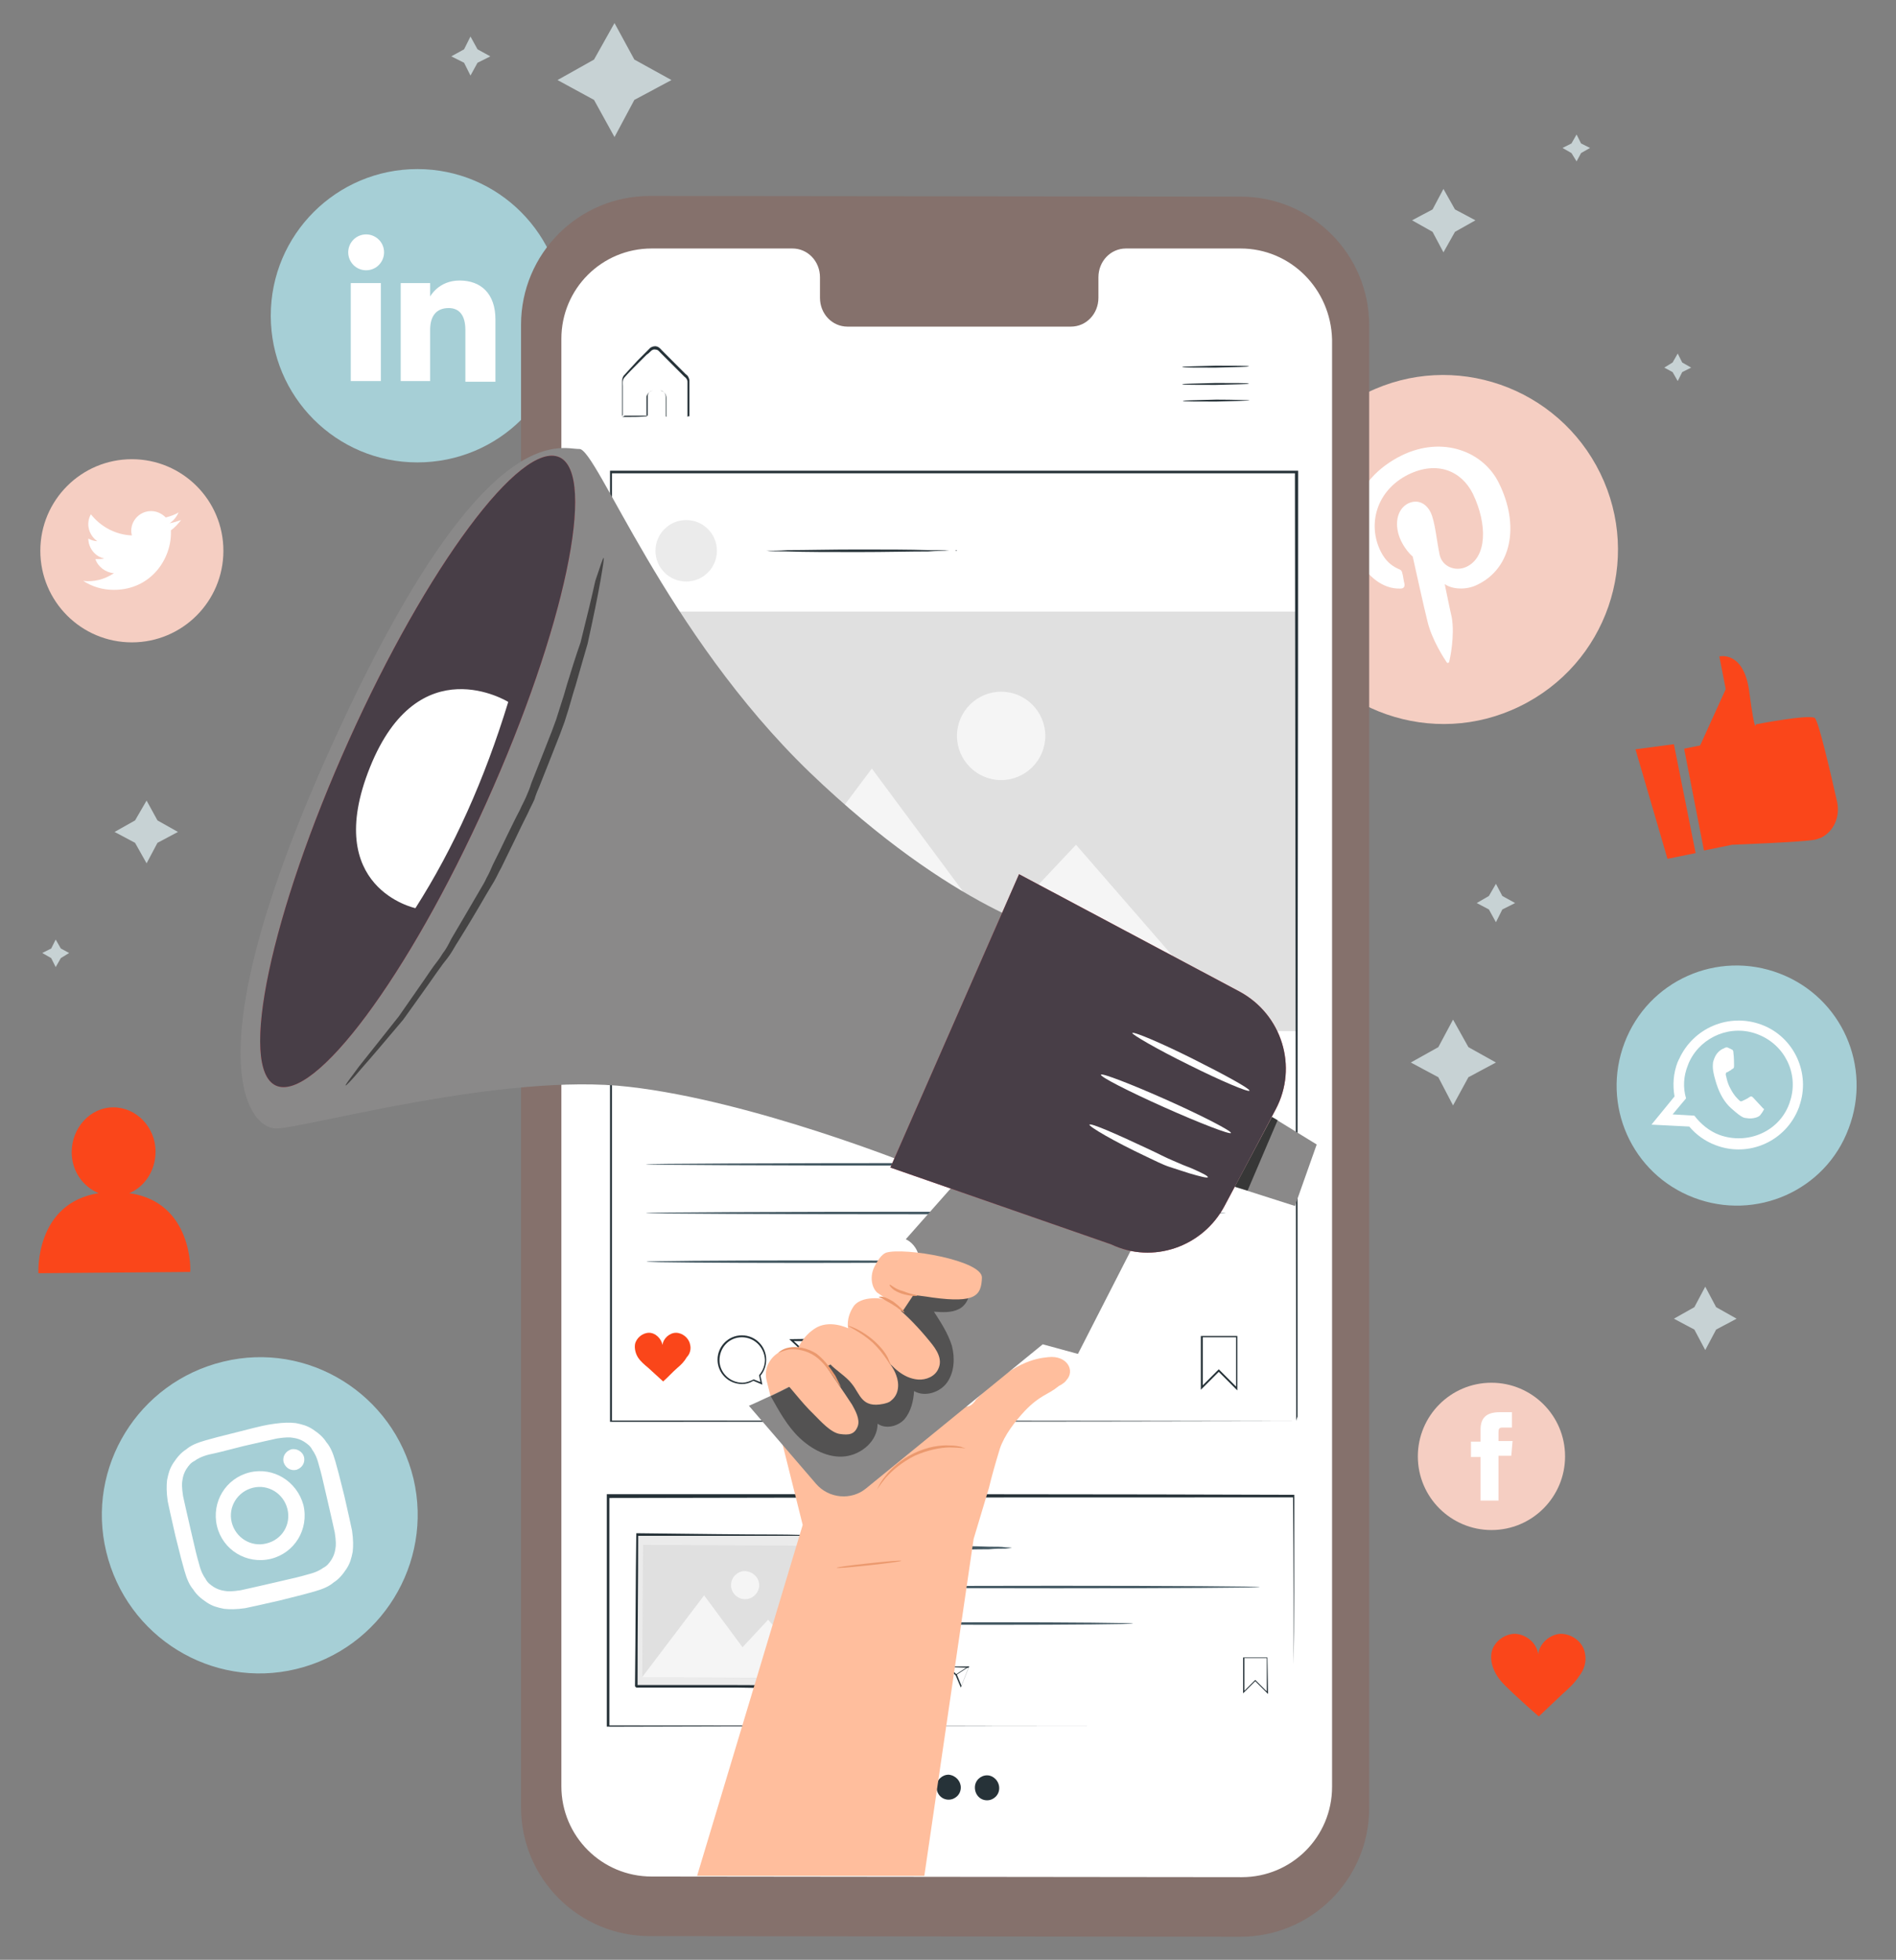 <?xml version="1.0" encoding="utf-8"?>
<!-- Generator: Adobe Illustrator 22.0.0, SVG Export Plug-In . SVG Version: 6.00 Build 0)  -->
<svg version="1.1" xmlns="http://www.w3.org/2000/svg" xmlns:xlink="http://www.w3.org/1999/xlink" x="0px" y="0px"
	 viewBox="0 0 296.2 306" style="enable-background:new 0 0 296.2 306;" xml:space="preserve">
<rect x="0" y="0" width="296.2" height="306" fill="#808080" stroke="none"/>
<style type="text/css">
	.st0{display:none;}
	.st1{display:inline;fill:#FBF5EE;}
	.st2{fill:#A6CFD6;}
	.st3{fill:#FFFFFF;}
	.st4{fill:#C7D2D4;}
	.st5{fill:#FA461A;}
	.st6{fill:#F5CEC2;}
	.st7{fill-rule:evenodd;clip-rule:evenodd;fill:#FFFFFF;}
	.st8{fill:#85716C;}
	.st9{fill:#263238;}
	.st10{fill:#455A64;}
	.st11{fill:#E8505B;}
	.st12{fill:#EBEBEB;}
	.st13{fill:#E0E0E0;}
	.st14{fill:#F5F5F5;}
	.st15{fill:#FFBE9D;}
	.st16{fill:#8A8989;}
	.st17{fill:#483E47;}
	.st18{opacity:0.6;}
	.st19{opacity:0.5;}
	.st20{opacity:0.4;}
	.st21{fill:#EB996E;}
</style>
<g id="BACKGROUND" class="st0">
	<rect x="-92.7" y="-101.2" class="st1" width="500" height="500"/>
</g>
<g id="OBJECTS">
	<g>
		<g id="XMLID_68_">
			<path id="XMLID_74_" class="st2" d="M65.2,72.2L65.2,72.2c-12.7,0-22.9-10.3-22.9-22.9l0,0c0-12.7,10.3-22.9,22.9-22.9l0,0
				c12.7,0,22.9,10.3,22.9,22.9l0,0C88.2,62,77.9,72.2,65.2,72.2z"/>
			<g id="XMLID_69_">
				<g id="XMLID_71_">
					<rect id="XMLID_73_" x="54.8" y="44.2" class="st3" width="4.7" height="15.3"/>
					<path id="XMLID_72_" class="st3" d="M57.2,42.2c1.6,0,2.8-1.3,2.8-2.8c0-1.6-1.3-2.8-2.8-2.8c-1.6,0-2.8,1.3-2.8,2.8
						C54.4,40.9,55.6,42.2,57.2,42.2z"/>
				</g>
				<path id="XMLID_70_" class="st3" d="M67.2,51.5c0-2.2,1-3.4,2.9-3.4c1.7,0,2.6,1.2,2.6,3.4c0,2.2,0,8.1,0,8.1h4.7
					c0,0,0-5.6,0-9.7c0-4.1-2.3-6.1-5.6-6.1c-3.3,0-4.6,2.5-4.6,2.5v-2.1h-4.6v15.3h4.6C67.2,59.5,67.2,53.8,67.2,51.5z"/>
			</g>
		</g>
		<polygon class="st4" points="96,3.6 99.1,9.3 104.9,12.5 99.1,15.6 96,21.4 92.8,15.6 87.1,12.5 92.8,9.3 		"/>
		<polygon class="st4" points="227,159.2 229.4,163.5 233.7,165.9 229.4,168.2 227,172.6 224.7,168.2 220.4,165.9 224.7,163.5 		"/>
		<polygon class="st4" points="233.7,138 234.7,139.9 236.7,141 234.7,142 233.7,144 232.6,142 230.7,141 232.6,139.9 		"/>
		<polygon class="st4" points="73.5,5.7 74.6,7.7 76.6,8.8 74.6,9.8 73.5,11.8 72.5,9.8 70.5,8.8 72.5,7.7 		"/>
		<g>
			<g>
				<path class="st5" d="M20.2,186.3c2.4-1,4.1-3.5,4.1-6.5c0-3.8-3-6.9-6.6-6.9c-3.6,0-6.5,3.2-6.5,7c0,3,1.8,5.4,4.2,6.4
					c-10,1.6-9.4,12.5-9.4,12.5l23.7-0.2C29.8,198.7,30.2,187.7,20.2,186.3z"/>
			</g>
		</g>
		<g>
			<path class="st5" d="M247.6,258.1c-0.3-1.7-2-3-3.8-3c-1.7,0.1-3.3,1.5-3.5,3.2c-0.2-1.7-1.8-3.1-3.6-3.2c-1.7,0-3.4,1.3-3.7,3
				c-0.2,1.2,0.2,2.5,0.9,3.6c0.7,1.1,1.7,1.9,2.6,2.8c1.3,1.2,2.5,2.3,3.9,3.5c1.3-1.2,2.4-2.3,3.7-3.5c0.9-0.8,1.9-1.7,2.6-2.8
				C247.5,260.7,247.9,259.4,247.6,258.1z"/>
		</g>
		<g>
			<g>
				<path class="st5" d="M263.1,116.9l2.5-0.5l4-8.8l-1-5.1c0,0,3.9-1,4.7,5.7c0.9,6.7,1,4.9,1,4.9s8.3-1.6,9.2-1
					c0.6,0.4,2.5,8.7,3.5,13.1c0.5,2.3-0.5,4.6-2.5,5.6c-0.3,0.1-0.6,0.2-0.9,0.3c-2.1,0.4-13,0.8-13,0.8l-4.4,0.9L263.1,116.9z"/>
			</g>
			<g>
				<polygon class="st5" points="255.5,117 260.5,134.1 264.9,133.2 261.5,116.2 				"/>
			</g>
		</g>
		<g id="XMLID_45_">
			<path id="XMLID_47_" class="st6" d="M237.4,110.3L237.4,110.3c-13.5,6.6-29.8,0.9-36.4-12.6l0,0c-6.6-13.5-0.9-29.8,12.6-36.4
				l0,0c13.5-6.6,29.8-0.9,36.4,12.6l0,0C256.6,87.4,251,103.7,237.4,110.3z"/>
			<path id="XMLID_46_" class="st3" d="M218.8,91.9c0.5,0,0.7-0.3,0.6-0.8c-0.1-0.3-0.2-1.2-0.3-1.5c-0.1-0.5-0.2-0.6-0.7-0.8
				c-1.1-0.5-2-1.3-2.7-2.7c-2.1-4.2-0.7-9.5,4.3-12c4.5-2.2,8.3-0.6,10.1,3c2.3,4.8,2.2,9.9-1,11.4c-1.7,0.8-3.8,0-4.2-1.9
				c-0.5-2.4-0.7-5.1-1.4-6.6c-0.7-1.4-2-2.1-3.5-1.4c-1.8,0.9-2.3,3.4-1.1,5.9c0.8,1.6,1.8,2.4,1.8,2.4s1.9,8.6,2.3,10.1
				c0.7,3,2.8,6.1,3,6.4c0.1,0.2,0.4,0.1,0.4-0.1c0.1-0.3,0.9-4,0.4-6.9c-0.2-0.8-1.1-5.2-1.1-5.2c1.1,0.8,3.3,1,5.1,0.1
				c5.4-2.6,6.6-9.3,3.4-15.8c-2.4-5-8.8-7.5-15.2-4.4c-7.9,3.9-9.2,11.5-6.9,16.2C213.7,90,216,92,218.8,91.9z"/>
		</g>
		<g id="XMLID_38_">
			<path id="XMLID_44_" class="st2" d="M264.6,187L264.6,187c-9.7-3.7-14.5-14.5-10.8-24.2l0,0c3.7-9.7,14.5-14.5,24.2-10.8l0,0
				c9.7,3.7,14.5,14.5,10.8,24.2l0,0C285.2,185.9,274.3,190.7,264.6,187z"/>
			<g id="XMLID_39_">
				<path id="XMLID_41_" class="st7" d="M281.1,172.7c1.8-5.1-0.8-10.8-5.9-12.7c-5.1-1.9-10.7,0.5-12.9,5.4
					c-0.1,0.1-0.1,0.3-0.2,0.4c-0.7,1.8-0.8,3.6-0.5,5.4l-3.6,4.4l5.9,0.3c1.1,1.3,2.5,2.3,4.1,2.9c5.2,2,11-0.6,13-5.8
					C281.1,172.8,281.1,172.7,281.1,172.7z M268.6,177.2c-1.6-0.6-2.9-1.7-3.9-3l-3.4-0.2l2.1-2.5c-0.5-1.7-0.4-3.5,0.3-5.2
					c0.1-0.3,0.2-0.5,0.3-0.7c1.9-3.8,6.5-5.7,10.6-4.1c4.2,1.6,6.4,6.1,5.1,10.3c-0.1,0.2-0.1,0.4-0.2,0.6
					C277.9,176.7,273,178.8,268.6,177.2z"/>
				<path id="XMLID_40_" class="st7" d="M275.2,172.8c-0.2-0.2-1.1-1.2-1.3-1.4c-0.2-0.2-0.3-0.3-0.6-0.1c-0.2,0.2-0.9,0.5-1.1,0.6
					c-0.2,0.1-0.3,0.1-0.5-0.1c-0.2-0.2-0.8-0.7-1.4-1.9c-0.5-0.9-0.6-1.8-0.7-2.1c0-0.3,0.1-0.4,0.3-0.4c0.1-0.1,0.3-0.2,0.5-0.3
					c0,0,0.1-0.1,0.1-0.1c0.1-0.1,0.2-0.1,0.3-0.2c0.1-0.1,0.1-0.3,0.1-0.4c0-0.1,0-1.4-0.1-2c0-0.5-0.2-0.5-0.4-0.6
					c-0.1-0.1-0.3-0.1-0.4-0.2c-0.2-0.1-0.4-0.1-0.7,0.1c-0.3,0.1-1.1,0.5-1.5,1.6c-0.1,0.3-0.2,0.5-0.2,0.8
					c-0.1,0.9,0.2,1.8,0.2,1.9c0.1,0.2,0.6,3.2,2.6,5c2,1.8,2.1,1.5,2.6,1.6c0.4,0.1,1.6,0,2-0.5c0.4-0.5,0.6-0.9,0.6-1
					C275.5,173.2,275.4,173,275.2,172.8z"/>
			</g>
		</g>
		<g id="XMLID_24_">
			<path id="XMLID_26_" class="st6" d="M20.6,100.3L20.6,100.3c-7.9,0-14.3-6.4-14.3-14.3l0,0c0-7.9,6.4-14.3,14.3-14.3l0,0
				c7.9,0,14.3,6.4,14.3,14.3l0,0C34.9,93.9,28.5,100.3,20.6,100.3z"/>
			<path id="XMLID_25_" class="st3" d="M13,90.7c1.4,0.9,3,1.4,4.8,1.4c5.8,0,9.1-4.9,8.9-9.3c0.6-0.4,1.1-1,1.6-1.6
				c-0.6,0.2-1.2,0.4-1.8,0.5c0.6-0.4,1.1-1,1.4-1.7c-0.6,0.4-1.3,0.6-2,0.8c-0.6-0.6-1.4-1-2.3-1c-2,0-3.5,1.9-3,3.8
				c-2.6-0.1-4.9-1.4-6.4-3.3c-0.8,1.4-0.4,3.2,1,4.2c-0.5,0-1-0.2-1.4-0.4c0,1.4,1,2.8,2.5,3.1c-0.4,0.1-0.9,0.1-1.4,0.1
				c0.4,1.2,1.6,2.1,2.9,2.2C16.3,90.5,14.6,90.9,13,90.7z"/>
		</g>
		<g id="XMLID_4_">
			<path id="XMLID_21_" class="st2" d="M46.3,260.6L46.3,260.6c-13.2,3.2-26.5-5-29.7-18.3l0,0c-3.2-13.2,5-26.5,18.3-29.7h0
				c13.2-3.2,26.5,5,29.7,18.3l0,0C67.7,244.1,59.5,257.4,46.3,260.6z"/>
			<g id="XMLID_5_">
				<path id="XMLID_14_" class="st3" d="M38,225.8c3.5-0.8,3.9-0.9,5.3-1.2c1.3-0.2,2-0.2,2.5-0.1c0.7,0.1,1.2,0.3,1.7,0.6
					c0.6,0.4,1,0.7,1.3,1.3c0.3,0.4,0.7,1.1,1,2.3c0.4,1.4,0.5,1.8,1.3,5.3c0.8,3.5,0.9,3.9,1.2,5.3c0.2,1.3,0.2,2,0.1,2.5
					c-0.1,0.7-0.3,1.2-0.6,1.7c-0.4,0.6-0.7,1-1.3,1.3c-0.4,0.3-1.1,0.7-2.3,1c-1.4,0.4-1.8,0.5-5.3,1.3c-3.5,0.8-3.9,0.9-5.3,1.2
					c-1.3,0.2-2,0.2-2.5,0.1c-0.7-0.1-1.2-0.3-1.7-0.6c-0.6-0.4-1-0.7-1.3-1.3c-0.3-0.4-0.7-1.1-1-2.3c-0.4-1.4-0.5-1.8-1.3-5.3
					c-0.8-3.5-0.9-3.9-1.2-5.3c-0.2-1.3-0.2-2-0.1-2.5c0.1-0.7,0.3-1.2,0.6-1.7c0.4-0.6,0.7-1,1.3-1.3c0.4-0.3,1.1-0.7,2.3-1
					C34.1,226.8,34.5,226.7,38,225.8 M37.5,223.5c-3.6,0.9-4,1-5.4,1.4c-1.4,0.4-2.3,0.8-3,1.4c-0.8,0.5-1.4,1.2-2,2.1
					c-0.6,0.9-0.8,1.7-1,2.7c-0.1,0.9-0.1,1.9,0.1,3.3c0.3,1.4,0.4,1.9,1.2,5.4c0.9,3.6,1,4,1.4,5.4c0.4,1.4,0.8,2.3,1.4,3
					c0.5,0.8,1.2,1.4,2.1,2c0.9,0.6,1.7,0.8,2.7,1c0.9,0.1,1.9,0.1,3.3-0.1c1.4-0.3,1.9-0.4,5.4-1.2c3.6-0.9,4-1,5.4-1.4
					c1.4-0.4,2.3-0.8,3-1.4c0.8-0.5,1.4-1.2,2-2.1c0.6-0.9,0.8-1.7,1-2.7c0.1-0.9,0.1-1.9-0.1-3.3c-0.3-1.4-0.4-1.9-1.2-5.4
					c-0.9-3.6-1-4-1.4-5.4c-0.4-1.4-0.8-2.3-1.4-3c-0.5-0.8-1.2-1.4-2.1-2c-0.9-0.6-1.7-0.8-2.7-1c-0.9-0.1-1.9-0.1-3.3,0.1
					C41.5,222.5,41,222.6,37.5,223.5"/>
				<path id="XMLID_8_" class="st3" d="M39,229.9c-3.7,0.9-6,4.6-5.1,8.4c0.9,3.7,4.6,6,8.4,5.1c3.7-0.9,6-4.6,5.1-8.4
					C46.4,231.3,42.7,229,39,229.9 M41.6,241c-2.4,0.6-4.8-0.9-5.4-3.3c-0.6-2.4,0.9-4.8,3.3-5.4c2.4-0.6,4.8,0.9,5.4,3.3
					C45.5,238,44.1,240.4,41.6,241"/>
				<path id="XMLID_7_" class="st3" d="M47.5,227.5c0.2,0.9-0.3,1.7-1.2,2c-0.9,0.2-1.7-0.3-2-1.2c-0.2-0.9,0.3-1.7,1.2-2
					C46.4,226.1,47.3,226.7,47.5,227.5"/>
			</g>
		</g>
		<g id="XMLID_1_">
			<path id="XMLID_3_" class="st6" d="M233,238.9L233,238.9c-6.3,0-11.5-5.1-11.5-11.5l0,0c0-6.3,5.1-11.5,11.5-11.5l0,0
				c6.3,0,11.5,5.1,11.5,11.5l0,0C244.5,233.7,239.4,238.9,233,238.9z"/>
			<path id="XMLID_2_" class="st3" d="M231.3,234.3h2.8v-7h2l0.2-2.3h-2.2c0,0,0-0.9,0-1.3c0-0.6,0.1-0.8,0.6-0.8c0.4,0,1.5,0,1.5,0
				v-2.4c0,0-1.6,0-1.9,0c-2.1,0-3,0.9-3,2.7c0,1.5,0,1.9,0,1.9h-1.5v2.4h1.5V234.3z"/>
		</g>
		<g>
			<g>
				<g>
					<g>
						<g>
							<g>
								<g>
									<g>
										<path class="st8" d="M193.8,302.4l-92.3-0.1c-11.1,0-20.1-9-20.1-20.1l0-231.5c0-11.1,9-20.1,20.1-20.1l92.3,0.1
											c11.1,0,20.1,9,20.1,20.1l0,231.5C213.9,293.4,204.9,302.4,193.8,302.4z"/>
									</g>
								</g>
							</g>
							<g>
								<g>
									<g>
										<path class="st3" d="M193.8,38.8l-17.9,0c-2.4,0-4.3,2-4.3,4.5l0,3.2c0,2.5-1.9,4.5-4.3,4.5l-34.9,0c-2.4,0-4.3-2-4.3-4.5
											l0-3.2c0-2.5-1.9-4.5-4.3-4.5l-6.3,0l-15.7,0c-7.8,0-14.1,6.3-14.1,14.1l0,226c0,7.8,6.3,14.1,14.1,14.1l92.2,0.1
											c7.8,0,14.1-6.3,14.1-14.1l0-226C207.9,45.1,201.6,38.8,193.8,38.8z"/>
									</g>
								</g>
							</g>
						</g>
					</g>
					<g>
						<g>
							<g>
								<g>
									<path class="st9" d="M195.1,57.2c0,0.1-2.3,0.1-5.2,0.2c-2.9,0-5.2,0-5.2-0.1c0-0.1,2.3-0.1,5.2-0.2
										C192.8,57.1,195.1,57.1,195.1,57.2z"/>
								</g>
							</g>
						</g>
						<g>
							<g>
								<g>
									<path class="st9" d="M195.1,59.9c0,0.1-2.3,0.1-5.2,0.2c-2.9,0-5.2,0-5.2-0.1c0-0.1,2.3-0.1,5.2-0.2
										C192.8,59.8,195.1,59.8,195.1,59.9z"/>
								</g>
							</g>
						</g>
						<g>
							<g>
								<g>
									<path class="st9" d="M195.2,62.5c0,0.1-2.3,0.1-5.2,0.2c-2.9,0-5.2,0-5.2-0.1c0-0.1,2.3-0.1,5.2-0.2
										C192.8,62.4,195.2,62.5,195.2,62.5z"/>
								</g>
							</g>
						</g>
					</g>
					<g>
						<g>
							<g>
								<path class="st9" d="M97.2,65.1c0,0,0.1,0,0.3,0c0.2,0,0.5,0,0.8,0c0.7,0,1.7,0,2.8-0.1l-0.1,0.1c0-0.6,0-1.3,0-2
									c0-0.4,0-0.7,0-1.2c0.1-0.4,0.5-0.8,0.9-0.9c0.5,0,0.8,0,1.3,0c0.5,0.1,0.9,0.5,0.9,1.1c0,0.9,0,1.9,0,3l-0.1-0.1
									c1.1,0,2.3,0,3.5,0l-0.1,0.1c0-1.4,0-2.9,0-4.4c0-0.4,0-0.7,0-1.1c0-0.3-0.2-0.6-0.5-0.8c-0.5-0.5-1-1-1.5-1.5
									c-0.5-0.5-1-1-1.5-1.5c-0.2-0.2-0.5-0.5-0.7-0.7c-0.2-0.2-0.4-0.5-0.7-0.5c-0.3-0.1-0.6,0-0.8,0.2c-0.2,0.2-0.4,0.4-0.7,0.6
									c-0.4,0.4-0.9,0.9-1.3,1.3c-0.8,0.8-1.6,1.6-2.2,2.3c-0.3,0.4-0.2,0.9-0.2,1.3c0,0.4,0,0.9,0,1.2c0,0.8,0,1.4,0,2
									c0,0.5,0,0.9,0,1.3C97.2,64.9,97.2,65.1,97.2,65.1c0,0,0-0.1,0-0.4c0-0.3,0-0.8,0-1.3c0-0.6,0-1.3,0-2c0-0.4,0-0.8,0-1.3
									c0-0.2,0-0.5,0-0.7c0-0.3,0.1-0.5,0.2-0.7c0.7-0.8,1.4-1.5,2.2-2.4c0.4-0.4,0.8-0.8,1.3-1.3c0.2-0.2,0.4-0.4,0.7-0.7
									c0.3-0.2,0.7-0.3,1-0.2c0.4,0.1,0.6,0.4,0.8,0.6c0.2,0.2,0.5,0.5,0.7,0.7c0.5,0.5,1,1,1.5,1.5c0.5,0.5,1,1,1.5,1.5
									c0.1,0.1,0.3,0.2,0.4,0.4c0.1,0.2,0.2,0.4,0.2,0.6c0,0.4,0,0.7,0,1.1c0,1.5,0,3,0,4.4l0,0.1l-0.1,0c-1.2,0-2.4,0-3.5,0
									l-0.1,0l0-0.1c0-1,0-2,0-3c0-0.4-0.3-0.8-0.7-0.9c-0.4,0-0.9,0-1.3,0c-0.4,0-0.7,0.3-0.8,0.7c0,0.4,0,0.8,0,1.1
									c0,0.7,0,1.4,0,2l0,0.1l-0.1,0c-1.2,0-2.1,0-2.8,0c-0.3,0-0.5,0-0.7,0C97.3,65.1,97.2,65.1,97.2,65.1z"/>
							</g>
						</g>
					</g>
					<g>
						<g>
							<g>
								<g>
									<path class="st10" d="M158.1,241.7c0,0-0.3,0-1,0.1c-0.7,0-1.6,0-2.6,0.1c-2.2,0-5.3,0.1-8.7,0.1c-3.4,0-6.5,0-8.7-0.1
										c-1.1,0-1.9,0-2.6-0.1c-0.6,0-1,0-1-0.1c0,0,0.3,0,1-0.1c0.7,0,1.6,0,2.6-0.1c2.2,0,5.3-0.1,8.7-0.1c3.4,0,6.5,0,8.7,0.1
										c1.1,0,2,0,2.6,0.1C157.8,241.6,158.1,241.7,158.1,241.7z"/>
								</g>
								<g>
									<path class="st10" d="M196.8,247.8c0,0.1-14.2,0.2-31.7,0.2c-17.5,0-31.7-0.1-31.7-0.2c0-0.1,14.2-0.2,31.7-0.2
										C182.6,247.6,196.8,247.7,196.8,247.8z"/>
								</g>
								<g>
									<path class="st10" d="M177,253.5c0,0.1-9.7,0.2-21.8,0.2c-12,0-21.8-0.1-21.8-0.2c0-0.1,9.7-0.2,21.8-0.2
										C167.3,253.3,177,253.4,177,253.5z"/>
								</g>
							</g>
						</g>
						<g>
							<path class="st9" d="M198.1,264.5l-2-2l-1.9,1.9l0-5.6l3.8,0L198.1,264.5z M196.1,262.3L196.1,262.3l1.8,1.8l0-5.2l-3.5,0
								l0,5.1L196.1,262.3z"/>
						</g>
						<g>
							<path class="st9" d="M145.7,263.8l-0.7-0.3c-0.3,0.2-0.6,0.3-0.9,0.3c-1.1,0-1.9-0.8-1.9-1.9c0-1.1,0.8-1.9,1.9-1.9
								c1.1,0,1.9,0.8,1.9,1.9c0,0.5-0.2,0.9-0.5,1.3L145.7,263.8z M144,260c-1,0-1.8,0.8-1.8,1.8c0,1,0.8,1.8,1.8,1.8
								c0.3,0,0.5-0.1,0.9-0.3l0,0l0.5,0.2l-0.1-0.5l0,0c0.3-0.3,0.5-0.8,0.5-1.2C145.9,260.8,145,260,144,260z"/>
						</g>
						<g>
							<path class="st9" d="M150.1,263.5l-0.8-1.9l-1.5-1.4l3.6,0L150.1,263.5z M148.2,260.3l1.3,1.2l0.7,1.7l1.1-2.8L148.2,260.3z"
								/>
						</g>
						<g>
							
								<rect x="149.3" y="260.8" transform="matrix(0.838 -0.545 0.545 0.838 -117.942 124.279)" class="st9" width="2.4" height="0.1"/>
						</g>
						<g>
							<path class="st11" d="M140,260.6c-0.1-0.5-0.6-0.9-1.1-0.9c-0.5,0-1,0.5-1.1,1c-0.1-0.5-0.6-0.9-1.1-1c-0.5,0-1,0.4-1.1,0.9
								c-0.1,0.4,0.1,0.8,0.3,1.1c0.2,0.3,0.5,0.6,0.8,0.8c0.4,0.4,0.8,0.7,1.2,1c0.4-0.4,0.7-0.7,1.1-1.1c0.3-0.3,0.6-0.5,0.8-0.8
								C139.9,261.4,140.1,261,140,260.6z"/>
						</g>
						<g>
							<path class="st9" d="M202.1,269.5c0,0,0-0.2,0-0.6c0-0.4,0-1,0-1.8c0-1.6,0-4,0-7.1c0-6.2,0-15.1-0.1-26.3l0.1,0.1
								c-25.8,0-64.2,0-107.1,0.1h0l0.2-0.2c0,12.5,0,24.6,0,35.9l-0.2-0.2c30.8,0,57.6,0.1,76.6,0.1c9.5,0,17.1,0,22.4,0
								c2.6,0,4.6,0,6,0c0.7,0,1.2,0,1.6,0C201.9,269.5,202.1,269.5,202.1,269.5s-0.2,0-0.5,0c-0.4,0-0.9,0-1.5,0c-1.4,0-3.4,0-6,0
								c-5.2,0-12.8,0-22.3,0c-19.1,0-45.9,0-76.8,0.1l-0.2,0v-0.2c0-11.3,0-23.4,0-35.9v-0.2H95h0c42.9,0,81.3,0,107.1,0.1h0.1
								l0,0.1c0,11.3,0,20.2-0.1,26.4c0,3.1,0,5.4,0,7c0,0.8,0,1.4,0,1.8C202.1,269.3,202.1,269.5,202.1,269.5z"/>
						</g>
						<g>
							<g>
								<g>
									<g>
										
											<rect x="102.4" y="236.8" transform="matrix(5.681172e-03 -1 1 5.681172e-03 -138.036 364.384)" class="st12" width="23.7" height="29.7"/>
										<g>
											<path class="st9" d="M129.1,239.8c0,0-0.1,0-0.1,0c-0.1,0-0.2,0-0.4,0c-0.4,0-0.9,0-1.6,0c-1.4,0-3.5,0-6.1,0
												c-5.2,0-12.6,0-21.4,0l0.2-0.2c0,7.1-0.1,15.2-0.1,23.7c0,0-0.3-0.3-0.2-0.2l0,0l0,0l0,0l0.1,0l0.1,0l0.3,0l0.5,0l1,0
												c0.7,0,1.4,0,2,0c1.3,0,2.7,0,4,0c2.6,0,5.2,0,7.7,0c5,0,9.7,0.1,13.9,0.1l-0.1,0.1c0.1-7.1,0.1-13,0.2-17.2
												c0-2.1,0-3.7,0.1-4.8c0-0.5,0-1,0-1.3C129.1,240,129.1,239.8,129.1,239.8s0,0.1,0,0.4c0,0.3,0,0.7,0,1.2
												c0,1.1,0,2.7,0,4.8c0,4.2,0,10.1,0,17.3l0,0.1l-0.1,0c-4.2,0-8.9,0-13.9-0.1c-2.5,0-5.1,0-7.7,0c-1.3,0-2.7,0-4,0
												c-0.7,0-1.4,0-2,0l-1,0l-0.5,0l-0.3,0l-0.1,0l-0.1,0l0,0l0,0l0,0c0.2,0.2-0.2-0.2-0.2-0.2c0.1-8.6,0.1-16.7,0.2-23.7
												l0-0.2l0.2,0c8.8,0.1,16.3,0.2,21.5,0.2c2.6,0,4.6,0.1,6,0.1c0.7,0,1.2,0,1.6,0c0.2,0,0.3,0,0.4,0
												C129.1,239.8,129.1,239.8,129.1,239.8z"/>
										</g>
									</g>
								</g>
							</g>
							
								<rect x="103.8" y="237.8" transform="matrix(5.683768e-03 -1 1 5.683768e-03 -138.055 364.363)" class="st13" width="20.7" height="27.6"/>
							<polygon class="st14" points="100.3,261.9 110,249.1 116,257.2 120,252.9 127.9,262 							"/>
							<g>
								<g>
									<path class="st14" d="M118.6,247.5c0,1.2-1,2.2-2.2,2.2c-1.2,0-2.2-1-2.2-2.2c0-1.2,1-2.2,2.2-2.2
										C117.6,245.4,118.6,246.3,118.6,247.5z"/>
								</g>
							</g>
						</g>
					</g>
					<g>
						<g>
							<g>
								<g>
									<g>
										<path class="st9" d="M149.5,86c0,0-0.1,0-0.3,0c-0.2,0-0.5,0-0.9,0c-0.8,0-2,0-3.3,0.1c-2.8,0-6.7,0.1-11,0.1
											c-4.3,0-8.2,0-11-0.1c-1.4,0-2.5,0-3.3-0.1c-0.4,0-0.7,0-0.9,0c-0.2,0-0.3,0-0.3,0c0,0,0.1,0,0.3,0c0.2,0,0.5,0,0.9,0
											c0.8,0,2,0,3.3-0.1c2.8,0,6.7-0.1,11-0.1c4.3,0,8.2,0,11,0.1c1.4,0,2.5,0,3.3,0.1c0.4,0,0.7,0,0.9,0
											C149.4,85.9,149.5,85.9,149.5,86z"/>
									</g>
								</g>
							</g>
							<g>
								<g>
									<path class="st9" d="M193.3,217.1l-2.9-2.9l-2.8,2.8l0-8.4l5.7,0L193.3,217.1z M190.4,213.8L190.4,213.8l2.7,2.7l0-7.7
										l-5.2,0l0,7.5L190.4,213.8z"/>
								</g>
								<g>
									<path class="st9" d="M119.1,216.2l-1.4-0.6c-0.7,0.4-1.2,0.5-1.8,0.5c-2.1,0-3.8-1.7-3.8-3.8c0-2.1,1.7-3.8,3.8-3.8
										c2.1,0,3.8,1.7,3.8,3.8c0,0.9-0.3,1.8-0.9,2.5L119.1,216.2z M115.9,208.8c-2,0-3.5,1.6-3.5,3.6c0,1.9,1.6,3.5,3.6,3.5
										c0.5,0,1.1-0.2,1.7-0.5l0.1,0l1,0.4l-0.2-1l0-0.1c0.6-0.7,0.9-1.5,0.9-2.4C119.4,210.3,117.8,208.8,115.9,208.8z"/>
								</g>
								<g>
									<path class="st9" d="M127.8,215.6l-1.6-3.8l-2.9-2.7l7.1-0.1L127.8,215.6z M124,209.4l2.5,2.3l1.3,3.3l2.2-5.6L124,209.4z"
										/>
								</g>
								<g>
									
										<rect x="126.1" y="210.3" transform="matrix(0.838 -0.545 0.545 0.838 -93.97 104.095)" class="st9" width="4.6" height="0.3"/>
								</g>
								<g>
									<path class="st5" d="M107.8,209.9c-0.2-1-1.2-1.8-2.2-1.8c-1,0-2,0.9-2.1,1.9c-0.2-1-1.1-1.9-2.1-1.9c-1,0-2,0.8-2.2,1.8
										c-0.1,0.7,0.1,1.5,0.5,2.1c0.4,0.6,1,1.1,1.6,1.6c0.8,0.7,1.5,1.4,2.3,2.1c0.8-0.7,1.4-1.4,2.2-2.1c0.6-0.5,1.1-1,1.5-1.7
										C107.8,211.4,108,210.6,107.8,209.9z"/>
								</g>
							</g>
							<circle class="st12" cx="107.2" cy="86" r="4.8"/>
						</g>
						<g>
							<g>
								<path class="st10" d="M191.5,189.4c0,0.1-20.3,0.2-45.3,0.2c-25,0-45.3-0.1-45.3-0.2c0-0.1,20.3-0.2,45.3-0.2
									C171.2,189.2,191.5,189.3,191.5,189.4z"/>
							</g>
							<g>
								<path class="st10" d="M191.5,181.8c0,0.1-20.3,0.2-45.3,0.2c-25,0-45.3-0.1-45.3-0.2s20.3-0.2,45.3-0.2
									C171.2,181.6,191.5,181.7,191.5,181.8z"/>
							</g>
							<g>
								<path class="st10" d="M150.2,197c0,0.1-11,0.2-24.6,0.2c-13.6,0-24.6-0.1-24.6-0.2s11-0.2,24.6-0.2
									C139.2,196.8,150.2,196.9,150.2,197z"/>
							</g>
						</g>
					</g>
					<g>
						<g>
							<path class="st9" d="M144.1,279.1c0,1.1-0.9,1.9-1.9,1.9c-1.1,0-1.9-0.9-1.9-2c0-1.1,0.9-1.9,1.9-1.9
								C143.3,277.2,144.2,278,144.1,279.1z"/>
						</g>
						<g>
							<path class="st9" d="M150.1,279.1c0,1.1-0.9,1.9-1.9,1.9c-1.1,0-1.9-0.9-1.9-2c0-1.1,0.9-1.9,1.9-1.9
								C149.3,277.2,150.1,278.1,150.1,279.1z"/>
						</g>
						<g>
							<path class="st9" d="M156.1,279.2c0,1.1-0.9,1.9-1.9,1.9c-1.1,0-1.9-0.9-1.9-2c0-1.1,0.9-1.9,1.9-1.9
								C155.2,277.2,156.1,278.1,156.1,279.2z"/>
						</g>
					</g>
				</g>
				<g>
					<rect x="95.6" y="95.5" class="st13" width="107.1" height="65.5"/>
					<polygon class="st14" points="105.5,161 136.2,120 155.2,145.6 168.1,131.9 193.4,161 					"/>
					<g>
						<g>
							<path class="st14" d="M163.3,114.9c0,3.8-3.1,6.9-6.9,6.9c-3.8,0-6.9-3.1-6.9-6.9c0-3.8,3.1-6.9,6.9-6.9
								C160.2,108,163.3,111.1,163.3,114.9z"/>
						</g>
					</g>
				</g>
				<g>
					<path class="st9" d="M202.5,221.9c0-1.4-0.1-60.6-0.2-148.2l0.2,0.2c-32.3,0-68.7,0-107.1,0h0l0.2-0.2c0,55.4,0,106.7,0,148.2
						l-0.1-0.1C160.3,221.8,201.3,221.9,202.5,221.9c-1.2,0-42.2,0.1-107.1,0.1l-0.1,0l0-0.1c0-41.5,0-92.8,0-148.2l0-0.2h0.2h0
						c38.4,0,74.8,0,107.1,0l0.2,0l0,0.2c0,43.8-0.1,80.9-0.1,107c0,13,0,23.3,0,30.4c0,3.5,0,6.2,0,8c0,0.9,0,1.6,0,2.1
						C202.5,221.7,202.5,221.9,202.5,221.9z"/>
				</g>
			</g>
		</g>
		<g>
			<g>
				<g>
					<g>
						<path class="st15" d="M152.1,240.3l2.4-8c0.4-1.7,1-3.8,1.7-6.1c0.7-2.1,2.4-4.3,3.9-5.9c2.4-2.5,3.6-2.5,5.2-3.8
							c0.1-0.1,0.3-0.2,0.5-0.3c0.3-0.2,0.6-0.4,0.8-0.7c1.4-1.5,0.1-3.9-2.8-3.6c-2.1,0.2-5.6,0.8-11.3,6.6
							c-0.1,0.1-0.1,0.2-0.2,0.3c-3,3.9-5.8-7.2-6.3-11.3c-0.3-2.7-3.2-4.3-5.8-3.3l-13.8,6.5c-1.1-0.4-2.5-0.3-4,0.1
							c-2,0.8-3.2,2.8-2.6,4.9l5.6,22.4l-16.5,54.8h35.5L152.1,240.3z"/>
					</g>
					<g>
						<g>
							<g>
								<g>
									<path class="st16" d="M179.4,189.9l-11,21.5l-5.5-1.5l-27.6,22.5c-2.3,1.9-5.8,1.6-7.8-0.7l-10.5-12.2
										c0,0,21.2-9.1,25.1-16.7c3.9-7.6-0.6-9.3-0.6-9.3l10-11.3L179.4,189.9z"/>
								</g>
							</g>
							<g>
								<path class="st16" d="M165.2,145.9c0,0-16.1-3.6-38.7-25.3c-22.6-21.8-33.3-50.6-36-50.5c-2.8,0.1-14.9-5.5-37.9,44.6
									c-23,50-13.9,61.6-9.4,61.5c4.6-0.1,35.6-8.8,55.1-6.5c19.4,2.2,44.4,12.3,44.4,12.3L165.2,145.9z"/>
							</g>
							<g>
								<path class="st11" d="M199.3,173.2l-5.5,10.4l-2.5,4.7c-3.4,6.4-11.2,9.1-17.7,6l-34.5-12l20.1-45.8l34.4,18.3
									C200.3,158.4,202.8,166.6,199.3,173.2z"/>
							</g>
							<g>
								<path class="st17" d="M199.3,173.2l-5.5,10.4l-2.5,4.7c-3.4,6.4-11.2,9.1-17.7,6l-34.5-12l20.1-45.8l34.4,18.3
									C200.3,158.4,202.8,166.6,199.3,173.2z"/>
							</g>
							<g>
								<path class="st11" d="M54.5,115.6c-12.2,27.1-17.3,51.2-11.4,53.9c6,2.7,20.7-17.1,32.9-44.2c12.2-27.1,17.3-51.2,11.4-53.9
									C81.4,68.7,66.7,88.5,54.5,115.6z"/>
							</g>
							<g>
								<path class="st17" d="M54.5,115.6c-12.2,27.1-17.3,51.2-11.4,53.9c6,2.7,20.7-17.1,32.9-44.2c12.2-27.1,17.3-51.2,11.4-53.9
									C81.4,68.7,66.7,88.5,54.5,115.6z"/>
							</g>
						</g>
						<g>
							<polygon class="st16" points="202.3,188.3 192.9,185.3 198.7,174.4 205.7,178.7 							"/>
						</g>
						<g class="st18">
							<polygon points="198.7,174.4 192.9,185.3 194.9,185.9 199.6,174.9 							"/>
						</g>
						<g>
							<path class="st3" d="M192.3,176.9c-0.1,0.3-4.8-1.5-10.4-4c-5.6-2.5-10.1-4.8-9.9-5.1c0.1-0.3,4.8,1.5,10.4,4
								C188,174.3,192.4,176.6,192.3,176.9z"/>
						</g>
						<g>
							<path class="st3" d="M195.2,170.3c-0.1,0.3-4.4-1.5-9.4-4c-5.1-2.5-9-4.8-8.9-5c0.1-0.3,4.4,1.5,9.4,4
								C191.3,167.8,195.3,170,195.2,170.3z"/>
						</g>
						<g>
							<path class="st3" d="M188.7,183.8c0,0.2-1.2-0.1-2.9-0.6c-0.9-0.3-1.9-0.6-3.1-1c-1.2-0.4-2.3-1-3.6-1.6
								c-5.1-2.4-9-4.7-8.9-5c0.2-0.3,4.3,1.5,9.4,3.9c1.3,0.6,2.4,1.2,3.6,1.7c1.1,0.5,2.1,0.9,2.9,1.2
								C187.7,183.1,188.7,183.6,188.7,183.8z"/>
						</g>
						<g>
							<path class="st3" d="M79.4,109.6c0,0-14-8.7-21.6,10.2c-7.6,18.9,7.1,22,7.1,22C70.9,132.4,75.7,121.7,79.4,109.6z"/>
						</g>
						<g class="st19">
							<path d="M94.3,87.1c0.1,0-0.1,1.3-0.5,3.6c-0.4,2.3-1.1,5.7-2,9.8c-0.6,2-1.2,4.2-1.9,6.6c-0.4,1.2-0.7,2.4-1.1,3.7
								c-0.2,0.6-0.4,1.3-0.6,1.9c-0.2,0.6-0.5,1.3-0.7,1.9c-1,2.6-2.1,5.3-3.2,8.1c-0.3,0.7-0.6,1.4-0.8,2.1
								c-0.3,0.7-0.7,1.4-1,2.1c-0.7,1.4-1.4,2.8-2.1,4.3c-0.7,1.4-1.4,2.9-2.1,4.3c-0.4,0.7-0.7,1.4-1.1,2.1
								c-0.4,0.7-0.8,1.3-1.2,2c-1.5,2.6-3,5.1-4.5,7.5c-0.4,0.6-0.7,1.2-1.1,1.8c-0.4,0.6-0.8,1.1-1.2,1.6
								c-0.8,1.1-1.5,2.1-2.2,3.1c-1.4,2-2.8,3.9-4,5.6c-2.7,3.2-4.9,5.8-6.5,7.6c-1.5,1.8-2.4,2.7-2.5,2.7c-0.1-0.1,0.7-1.1,2.1-3
								c1.5-1.9,3.6-4.5,6.2-7.8c1.2-1.7,2.5-3.6,3.9-5.6c0.7-1,1.4-2.1,2.2-3.1c0.4-0.5,0.7-1.1,1.1-1.6c0.4-0.6,0.7-1.2,1-1.8
								c1.4-2.4,2.9-4.9,4.4-7.5c0.4-0.7,0.8-1.3,1.1-2c0.4-0.7,0.7-1.4,1-2.1c0.7-1.4,1.4-2.8,2.1-4.3c0.7-1.4,1.4-2.9,2.1-4.2
								c0.3-0.7,0.7-1.4,1-2.1c0.3-0.7,0.6-1.4,0.8-2.1c1.1-2.8,2.2-5.5,3.2-8.1c0.2-0.6,0.5-1.3,0.7-1.9c0.2-0.6,0.4-1.3,0.6-1.9
								c0.4-1.2,0.8-2.5,1.1-3.6c0.7-2.3,1.4-4.5,2.1-6.5c1-4,1.8-7.3,2.3-9.6C93.8,88.3,94.2,87.1,94.3,87.1z"/>
						</g>
					</g>
					<g class="st20">
						<path d="M120.4,218c1.3,2.3,2.6,4.7,4.5,6.5c1.9,1.8,4.5,3.2,7.1,2.9c2.6-0.3,5.1-2.4,5.1-5.1c1.3,0.9,3.2,0.4,4.2-0.7
							c1-1.2,1.4-2.8,1.5-4.4c1.7,1,4.1,0.2,5.2-1.4c1.1-1.6,1.2-3.8,0.7-5.7c-0.6-1.9-1.7-3.6-2.8-5.3c1.3,0.1,2.7,0.2,3.9-0.4
							c1.2-0.6,2-2.2,1.3-3.3c-0.4-0.7-1.2-1-1.9-1.2c-2.1-0.6-3.5-1.2-5.7-0.9c-0.5,0,0.9,5.7-12.6,13.4
							C123,216.9,120.4,218,120.4,218z"/>
					</g>
				</g>
				<g>
					<path class="st21" d="M150.8,226.1c0,0.1-0.9-0.1-2.4-0.1c-1.4,0-3.5,0.4-5.5,1.3c-2,1-3.5,2.3-4.5,3.4
						c-0.9,1.1-1.4,1.9-1.4,1.9c0,0,0.1-0.2,0.3-0.6c0.2-0.4,0.5-0.9,1-1.5c0.9-1.2,2.4-2.6,4.5-3.6c2.1-1,4.1-1.3,5.6-1.2
						c0.7,0,1.3,0.1,1.7,0.2C150.6,226.1,150.8,226.1,150.8,226.1z"/>
				</g>
				<path class="st15" d="M121.3,214.4c2.2,2.1,3.7,4.4,5.9,6.5c1,1,2.6,2.8,4,3c1.4,0.2,2.3,0.1,2.8-1.2c0.4-1.1-0.4-2.5-0.9-3.4
					c-1.5-2.3-2.8-4.1-3.9-5.8c-0.5-0.8,0.2-1,0.4-0.6c1,1.1,2.6,2,3.5,3.2c1.3,1.6,1.5,3.8,4.9,3.1c0.4-0.1,0.9-0.2,1.2-0.5
					c1.3-1,1.3-2.7,0.8-4c-0.4-1.1-1.1-2-1.9-2.8c1.4,1.6,3,3.3,5.3,3.5c1.3,0.1,2.7-0.5,3.2-1.7c0.7-1.5-0.3-3-1.3-4.2
					c-1.7-2.1-3.6-4.1-5.7-5.8c-0.8-0.7-1.8-1-2.8-1c-1.2,0-2.6,0.2-3.4,1.2c-1.3,1.9-0.9,3.5-0.9,3.5s-3-1.5-5.3,0.1
					c-2.4,1.6-3,4.3-3,4.3L121.3,214.4z"/>
				<path class="st15" d="M137,201.8c-0.9-0.9-1.1-2.6-0.4-4c0.5-1,1.1-1.9,1.8-2.2c2.8-0.9,15.1,1.2,15,3.9c-0.1,2.8-1,4-7.7,3.1
					c-1.2-0.2-3-0.4-3-0.4l-1.6,2.4L137,201.8z"/>
			</g>
			<g>
				<path class="st21" d="M139.2,213.2c-0.1,0.1-1-1.8-2.9-3.6c-1.9-1.7-3.9-2.5-3.8-2.6c0,0,0.5,0.1,1.3,0.5c0.8,0.4,1.8,1,2.8,1.9
					c1,0.9,1.7,1.8,2.1,2.6C139,212.7,139.2,213.2,139.2,213.2z"/>
			</g>
			<g>
				<path class="st21" d="M141.3,204.9c-0.1,0.1-0.9-0.6-2-1.3c-0.5-0.3-1.1-0.6-1.4-0.8c-0.4-0.2-0.6-0.2-0.6-0.3
					c0,0,0.3-0.1,0.7,0c0.4,0.1,1,0.4,1.5,0.7C140.6,204,141.3,204.8,141.3,204.9z"/>
			</g>
			<g>
				<path class="st21" d="M143.3,202.3c0,0.1-1.1,0.1-2.4-0.3c-0.6-0.2-1.2-0.5-1.5-0.8c-0.3-0.3-0.5-0.5-0.4-0.6
					c0.1-0.1,0.8,0.7,2.1,1C142.3,202.1,143.3,202.2,143.3,202.3z"/>
			</g>
			<g>
				<path class="st21" d="M131.4,216.6c0,0-0.5-0.5-1.1-1.5c-0.7-0.9-1.5-2.3-2.9-3.3c-1.4-1-3-1.2-4.1-1.1
					c-1.1,0.2-1.7,0.6-1.7,0.5c0,0,0.1-0.1,0.4-0.3c0.3-0.2,0.7-0.4,1.3-0.5c1.1-0.2,2.8,0,4.3,1c1.4,1.1,2.3,2.5,2.9,3.4
					C131.1,216,131.4,216.6,131.4,216.6z"/>
			</g>
			<g>
				<path class="st21" d="M140.8,243.7c0,0.1-2.2,0.4-5,0.7c-2.8,0.3-5,0.5-5.1,0.4c0-0.1,2.2-0.4,5-0.7
					C138.5,243.8,140.8,243.6,140.8,243.7z"/>
			</g>
		</g>
		<g>
			<polygon class="st4" points="246.3,21 247,22.4 248.4,23.1 247,23.9 246.3,25.2 245.5,23.9 244.1,23.1 245.5,22.4 			"/>
			<polygon class="st4" points="262.1,55.2 262.8,56.6 264.2,57.4 262.8,58.1 262.1,59.5 261.3,58.1 260,57.4 261.3,56.6 			"/>
			<polygon class="st4" points="8.7,146.7 9.5,148.1 10.8,148.8 9.5,149.6 8.7,151 8,149.6 6.6,148.8 8,148.1 			"/>
			<polygon class="st4" points="225.5,29.5 227.3,32.7 230.5,34.4 227.3,36.2 225.5,39.4 223.8,36.2 220.6,34.4 223.8,32.7 			"/>
			<polygon class="st4" points="22.9,125 24.6,128.1 27.8,129.9 24.6,131.6 22.9,134.8 21.1,131.6 17.9,129.9 21.1,128.1 			"/>
			<polygon class="st4" points="266.4,200.9 268.1,204.1 271.3,205.9 268.1,207.6 266.4,210.8 264.7,207.6 261.5,205.9 264.7,204.1 
							"/>
		</g>
	</g>
</g>
<g id="DESIGNED_BY_FREEPIK">
</g>
</svg>
